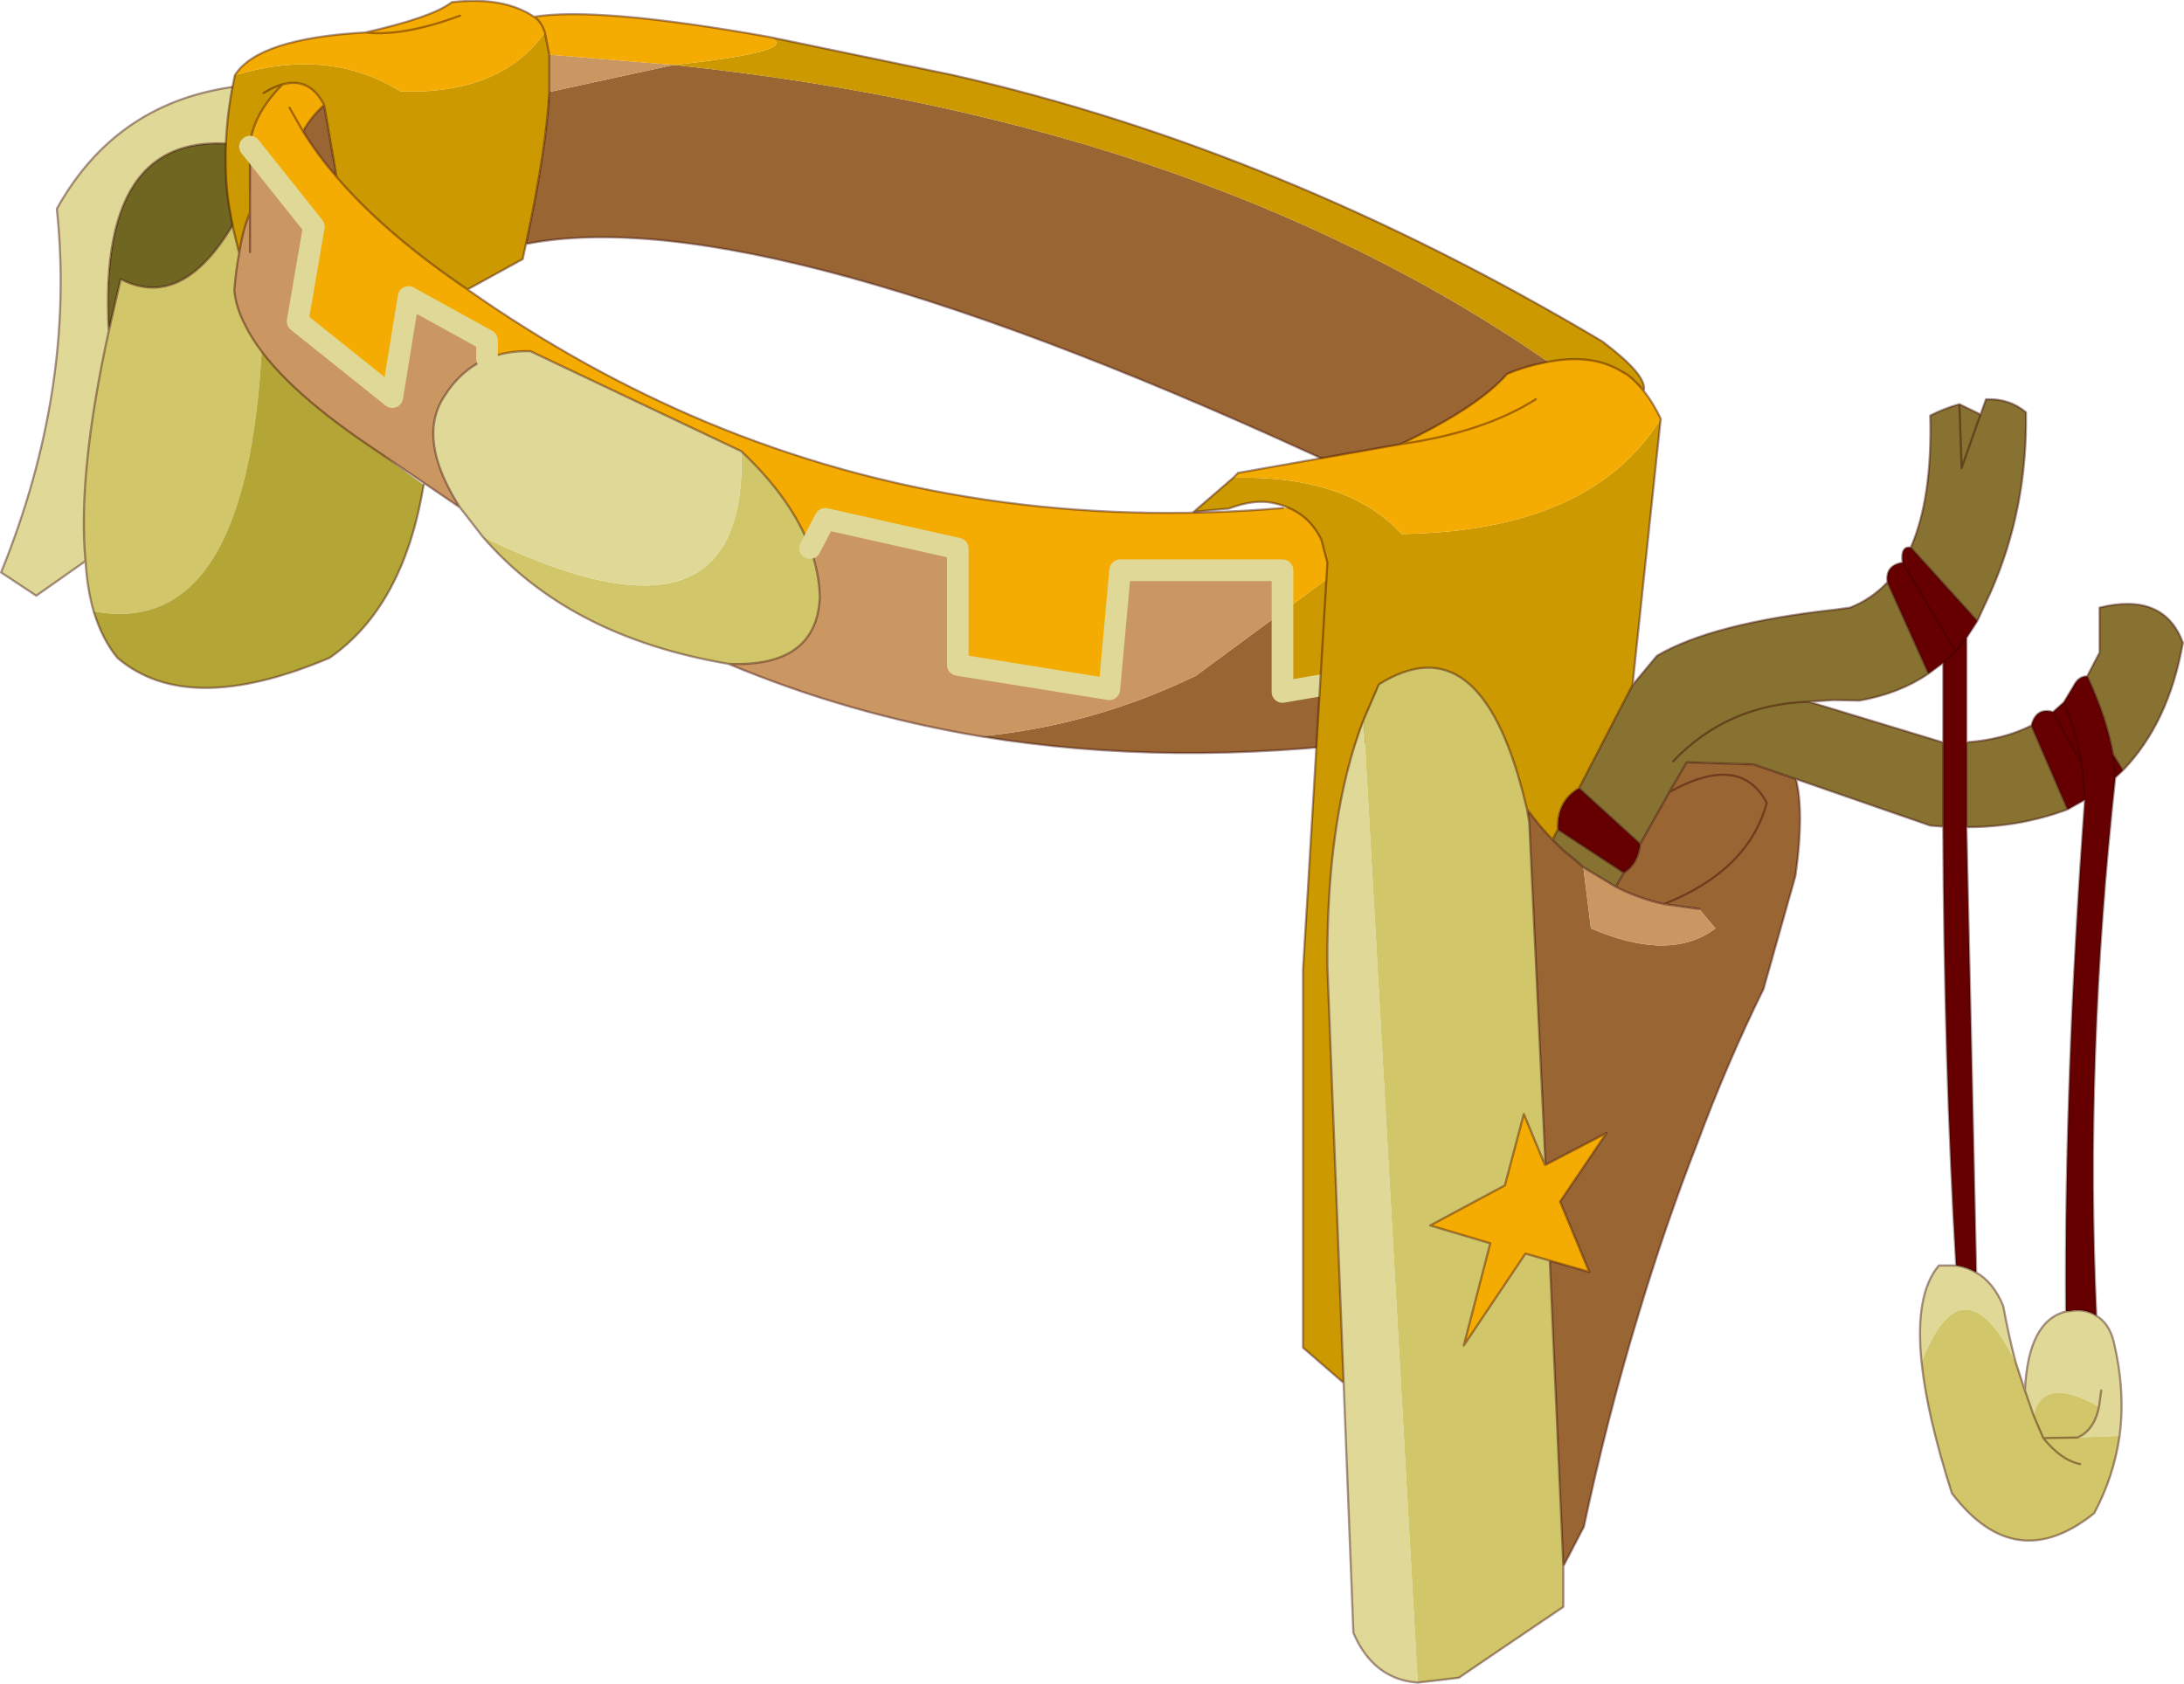 <?xml version="1.0"?>
<svg xmlns="http://www.w3.org/2000/svg" xmlns:xlink="http://www.w3.org/1999/xlink" width="201.8px" height="155.6px"><g transform="matrix(1, 0, 0, 1, -159.25, -42.55)"><use xlink:href="#object-0" width="201.8" height="155.6" transform="matrix(1, 0, 0, 1, 159.25, 42.55)"/></g><defs><g transform="matrix(1, 0, 0, 1, 7.75, 0.1)" id="object-0"><use xlink:href="#object-1" width="201.8" height="155.6" transform="matrix(1, 0, 0, 1, -7.75, -0.1)"/></g><g transform="matrix(1, 0, 0, 1, 7.75, 0.1)" id="object-1"><path fill-rule="evenodd" fill="#6f6622" stroke="none" d="M15.45 13.45L15.8 16.65Q10.3 29.25 3.4 25.7L2.3 30.5Q1.2 10.85 15.45 13.45"/><path fill-rule="evenodd" fill="#d1c669" stroke="none" d="M15.8 16.65L16.45 19.85Q15.8 22.1 15.35 24.85Q15.45 27.1 16.55 29.45Q15.7 59.15 0.9 56.4Q0.3 54.3 0.15 51.75Q-0.6 43.75 2.3 30.5L3.4 25.7Q10.3 29.25 15.8 16.65"/><path fill-rule="evenodd" fill="#b3a636" stroke="none" d="M16.55 29.45Q19.6 36.45 31.4 44.7Q29.55 55.95 22.7 60.7Q9.6 66.25 3.1 60.7Q1.7 59 0.9 56.4Q15.7 59.15 16.55 29.45"/><path fill-rule="evenodd" fill="#dfd897" stroke="none" d="M0.15 51.75L-4.4 54.95L-7.65 52.8Q-0.75 35.8 -2.5 19.2Q3.3 8.75 15.4 7.75Q15.2 10.65 15.45 13.45Q1.2 10.85 2.3 30.5Q-0.6 43.75 0.15 51.75"/><path fill="none" stroke="#330000" stroke-opacity="0.412" stroke-width="0.2" stroke-linecap="round" stroke-linejoin="round" d="M31.4 44.7Q29.55 55.95 22.7 60.7Q9.6 66.25 3.1 60.7Q1.7 59 0.9 56.4Q0.3 54.3 0.15 51.75L-4.4 54.95L-7.65 52.8Q-0.75 35.8 -2.5 19.2Q3.3 8.75 15.4 7.75M15.45 13.45Q1.2 10.85 2.3 30.5L3.4 25.7Q10.3 29.25 15.8 16.65M0.15 51.75Q-0.6 43.75 2.3 30.5"/><path fill-rule="evenodd" fill="#996633" stroke="none" d="M138 35.25Q136.7 35.5 135.25 36.1Q132.95 38.7 126.95 41.6L116.8 43.4Q62.7 18.15 40.85 22.45Q42.75 13.55 43 8.4L54.5 5.9Q104.9 11.15 138 35.25M120.6 62.15L120.2 68.3Q100.45 70.85 82.85 67.95Q93.25 66.95 102.75 62.35L110.75 56.45L110.75 63.85L120.6 62.15M20.25 12.05Q20.95 10.75 22.2 9.6L23.35 16.25Q21.55 14.15 20.25 12.05"/><path fill-rule="evenodd" fill="#cc9900" stroke="none" d="M138 35.25Q104.9 11.15 54.5 5.9Q66.65 4.6 63.25 3.3L80.35 6.85Q110.4 13.65 140.3 31.45Q144.35 34.5 144.15 35.9Q141.7 34.4 138 35.25M43 8.4Q42.75 13.55 40.85 22.45L40.55 23.85L35.45 26.65Q27.85 21.5 23.35 16.25L22.2 9.6Q20.85 7 18.35 7.7Q15.5 10.6 15.35 13.45L15.35 19.55Q14.7 21.05 14.35 23.3L13.8 21.05L13.4 18.85Q13.1 16.9 13.1 14.9Q13.05 10.95 13.95 6.85Q22.7 4.25 29.25 8.35Q38.5 8.65 42.6 2.9L43 4.95L43 8.4M120.75 49.05L121.25 50.85L120.6 62.15L110.75 63.85L110.75 56.45L120.75 49.05M16.6 8.5Q17.55 7.9 18.35 7.7Q17.55 7.9 16.6 8.5"/><path fill-rule="evenodd" fill="#ca9662" stroke="none" d="M54.5 5.9L43 8.4L43 4.95L54.5 5.9M82.85 67.95Q70.65 65.9 59.55 61.25Q67.7 61.6 68 55.1Q67.95 52.8 67.1 50.55L68.5 47.85L80.75 50.6L80.75 61.35L94.75 63.6L95.75 52.6L110.75 52.6L110.75 56.45L102.75 62.35Q93.25 66.95 82.85 67.95M34.75 46.8L25.5 40.5Q17.3 34.8 14.9 29.95Q14.05 28.3 13.9 26.75Q14.05 24.85 14.35 23.3Q14.7 21.05 15.35 19.55L15.35 23.2L15.35 19.55L15.35 13.45L21.25 20.85L19.75 29.6L28.5 36.6L30 27.35L37.25 31.35L37.25 33.05Q34.85 34.05 33.25 36.6Q30.75 40.55 34.75 46.8"/><path fill-rule="evenodd" fill="#f4ab02" stroke="none" d="M117.05 46.2Q119.65 46.75 120.75 49.05L110.75 56.45L110.75 52.6L95.75 52.6L94.75 63.6L80.75 61.35L80.75 50.6L68.5 47.85L67.1 50.55Q65.45 46.05 60.75 41.6L41.25 32.35Q39.05 32.3 37.25 33.05L37.25 31.35L30 27.35L28.5 36.6L19.75 29.6L21.25 20.85L15.35 13.45Q15.5 10.6 18.35 7.7Q20.85 7 22.2 9.6Q20.95 10.75 20.25 12.05Q21.55 14.15 23.35 16.25Q27.85 21.5 35.45 26.65Q46.05 34.1 57.5 38.9Q82.25 49.25 110.8 46.85L113.55 46.6L117.05 46.2M13.95 6.85Q16.1 3.45 26 2.9Q32.2 1.5 34 0.1Q38.75 -0.45 41.6 1.45Q47.5 0.5 63.25 3.3Q66.65 4.6 54.5 5.9L43 4.95L42.6 2.9Q42.25 1.85 41.6 1.45Q42.25 1.85 42.6 2.9Q38.5 8.65 29.25 8.35Q22.7 4.25 13.95 6.85M26 2.9Q29.5 3.3 34.75 1.35Q29.5 3.3 26 2.9M20.25 12.05L19 9.85L20.25 12.05"/><path fill-rule="evenodd" fill="#d1c669" stroke="none" d="M59.55 61.25Q44.8 58.75 36.85 49.5Q61.4 61.5 60.75 41.6Q65.45 46.05 67.1 50.55Q67.95 52.8 68 55.1Q67.7 61.6 59.55 61.25"/><path fill-rule="evenodd" fill="#dfd897" stroke="none" d="M36.85 49.5L34.75 46.8Q30.75 40.55 33.25 36.6Q34.85 34.05 37.25 33.05Q39.05 32.3 41.25 32.35L60.75 41.6Q61.4 61.5 36.85 49.5"/><path fill="none" stroke="#330000" stroke-opacity="0.412" stroke-width="0.2" stroke-linecap="round" stroke-linejoin="round" d="M43 8.4Q42.75 13.55 40.85 22.45Q62.7 18.15 116.8 43.4M63.25 3.3L80.35 6.85Q110.4 13.65 140.3 31.45Q144.35 34.5 144.15 35.9M120.2 68.3Q100.45 70.85 82.85 67.95Q70.65 65.9 59.55 61.25Q44.8 58.75 36.85 49.5L34.75 46.8L25.5 40.5Q17.3 34.8 14.9 29.95Q14.05 28.3 13.9 26.75Q14.05 24.85 14.35 23.3L13.8 21.05L13.4 18.85Q13.1 16.9 13.1 14.9Q13.05 10.95 13.95 6.85Q16.1 3.45 26 2.9Q32.2 1.5 34 0.1Q38.75 -0.45 41.6 1.45Q47.5 0.5 63.25 3.3M43 4.95L43 8.4M113.55 46.6L117.05 46.2M67.1 50.55Q67.95 52.8 68 55.1Q67.7 61.6 59.55 61.25M41.6 1.45Q42.25 1.85 42.6 2.9L43 4.95M40.85 22.45L40.55 23.85L35.45 26.65Q46.05 34.1 57.5 38.9Q82.25 49.25 110.8 46.85M37.25 33.05Q39.05 32.3 41.25 32.35L60.75 41.6Q65.45 46.05 67.1 50.55M20.25 12.05Q20.95 10.75 22.2 9.6Q20.85 7 18.35 7.7Q15.5 10.6 15.35 13.45L15.35 19.55L15.35 23.2M37.25 33.05Q34.85 34.05 33.25 36.6Q30.75 40.55 34.75 46.8M20.25 12.05Q21.55 14.15 23.35 16.25L22.2 9.6M34.75 1.35Q29.5 3.3 26 2.9M18.35 7.7Q17.55 7.9 16.6 8.5M15.35 19.55Q14.7 21.05 14.35 23.3M23.35 16.25Q27.85 21.5 35.45 26.65M19 9.85L20.25 12.05"/><path fill="none" stroke="#dfd897" stroke-width="2" stroke-linecap="round" stroke-linejoin="round" d="M110.75 56.45L110.75 52.6L95.75 52.6L94.75 63.6L80.75 61.35L80.75 50.6L68.5 47.85L67.1 50.55M120.6 62.15L110.75 63.85L110.75 56.45M15.35 13.45L21.25 20.85L19.75 29.6L28.5 36.6L30 27.35L37.25 31.35L37.25 33.05"/><path fill-rule="evenodd" fill="#877232" stroke="none" d="M168.8 50.5Q170.8 45.95 170.6 38.3Q172 37.6 173.3 37.25L175.25 38.2L175.75 36.8Q177.9 36.7 179.45 38Q179.6 46.9 176.2 54.6L174.95 57.3L168.8 50.5M173.95 68.5Q177.35 68.25 179.95 66.95L183.3 74.7Q178.9 76.35 173.95 76.35L173.95 68.5M185.1 62.4L186.25 60.2L186.25 56.05Q192.2 54.6 193.95 59.3Q192.65 66.7 188.4 71.1L187.5 69.65Q186.9 66.25 185.1 62.4M171.8 76.3L170.6 76.2L158.2 71.9L154.3 70.55L148.1 70.35L146.5 73.1L143.8 77.9L138.15 72.75L143.1 63.2L145.35 60.5Q150.45 57.5 161.7 56.25L163.2 56.05Q165.2 55.25 166.65 53.7L170.45 62.15Q167.75 64 164.05 64.65L161.7 64.6L159.4 64.75L171.75 68.5L171.8 68.5L171.8 76.3M173.3 37.25L173.5 43.15L175.25 38.2L173.5 43.15L173.3 37.25M138.55 80.05L138.05 79.6L136.6 78.4L135.7 77.5L136.2 76.55L142.3 80.55L141.55 81.85L138.55 80.05M159.4 64.75Q151.85 65 146.85 70.25Q151.85 65 159.4 64.75"/><path fill-rule="evenodd" fill="#660000" stroke="none" d="M174.95 57.3L173.95 58.85L173.95 68.5L173.95 76.35L174.85 117.5Q174 117 173 116.85Q171.9 98.45 171.8 76.3L171.8 68.5L171.8 61.15L170.45 62.15L166.65 53.7Q166.45 52.15 168.05 51.9Q167.85 50.35 168.8 50.5L174.95 57.3M179.95 66.95Q180.4 65.25 181.95 65.7L182.95 64.8L183.85 63.3Q184.3 62.4 185.1 62.4Q186.9 66.25 187.5 69.65L188.4 71.1L187.7 71.75Q184.85 97.8 185.95 121.5Q185.15 120.95 184 121L183.15 121.1Q183 99.75 184.9 73.8L183.3 74.7L179.95 66.95M187.5 69.65L187.7 71.75L187.5 69.65M168.05 51.9L172.95 60.1L171.8 61.15L172.95 60.1L168.05 51.9M173.95 58.85L172.95 60.1L173.95 58.85M182.95 64.8Q184.15 67.7 184.6 70.5L181.95 65.7L184.6 70.5Q184.15 67.7 182.95 64.8M184.6 70.5L184.9 73.8L184.6 70.5M136.2 76.55Q136.1 73.95 138.15 72.75L143.8 77.9Q143.6 79.75 142.3 80.55L136.2 76.55"/><path fill-rule="evenodd" fill="#dfd897" stroke="none" d="M185.95 121.5Q187.1 122.15 187.55 123.85Q188.65 128.45 188.1 132.6L184.2 132.75Q185.75 132.1 186.2 129.9Q181 127 180.15 130.7L179.35 128.4Q179.65 121.95 183.15 121.1L184 121Q185.15 120.95 185.95 121.5M169.8 125.8Q169.15 119.5 171.4 116.85L173 116.85Q174 117 174.85 117.5Q176.45 118.4 177.35 120.6Q177.85 123.35 178.5 125.8Q173.6 116.05 169.8 125.8M123.25 155.4Q119.15 155.1 117.3 150.8L116.4 127.7L114.9 89.2Q114.8 75.35 118.25 66.4L123.25 155.4M186.4 128.4L186.2 129.9L186.4 128.4"/><path fill-rule="evenodd" fill="#d1c669" stroke="none" d="M188.1 132.6Q187.55 136.4 185.75 139.75Q178.45 145.6 172.6 137.9Q170.3 130.7 169.8 125.8Q173.6 116.05 178.5 125.8L179.35 128.4L180.15 130.7Q181 127 186.2 129.9Q185.75 132.1 184.2 132.75L181.05 132.8L180.15 130.7L181.05 132.8L184.2 132.75L188.1 132.6M136.7 144.65L136.7 148.4L130.5 152.6L127.05 154.95L123.25 155.4L118.25 66.4L119.65 63.15Q128.9 57.35 133 73.3L133.35 74.7L133.55 75.9L135.05 107.55L135 107.55L133.05 102.85L131.3 109.45L124.4 113.15L129.95 114.8L127.5 124.25L133.2 115.75L135.45 116.4L136.7 144.65M184.45 135.2Q182.7 134.85 181.05 132.8Q182.7 134.85 184.45 135.2"/><path fill-rule="evenodd" fill="#996633" stroke="none" d="M158.2 71.9Q158.95 74.95 158.2 80.5L158.15 80.85L155.2 91.3Q151.85 98.1 149.1 105.5Q146.15 113.05 143.7 121.2Q140.8 130.7 138.6 141L136.7 144.65L135.45 116.4L139.1 117.45L136.4 110.95L140.7 104.6L135.05 107.55L133.55 75.9L133.35 74.7Q134.45 76.2 135.7 77.5L136.6 78.4L138.05 79.6L138.55 80.05L139.25 85.7Q146.6 88.85 150.75 85.7L149.25 83.9L146 83.45Q153.8 80.35 155.5 74.1Q153.05 69.45 146.5 73.1L148.1 70.35L154.3 70.55L158.2 71.9M146.5 73.1Q153.05 69.45 155.5 74.1Q153.8 80.35 146 83.45Q143.7 82.95 141.55 81.85L142.3 80.55Q143.6 79.75 143.8 77.9L146.5 73.1"/><path fill-rule="evenodd" fill="#cc9900" stroke="none" d="M116.4 127.7L112.65 124.45L112.65 89.5L114.9 51.9L114.35 49.8Q113.05 47.05 109.95 46.4Q108.15 46 105.8 46.9L102.55 47.2L106.2 44.05Q116.75 43.8 121.75 49.25Q139.25 49 145.7 38.6L143.1 63.2L138.15 72.75Q136.1 73.95 136.2 76.55L135.7 77.5Q134.45 76.2 133.35 74.7L133 73.3Q128.9 57.35 119.65 63.15L118.25 66.4Q114.8 75.35 114.9 89.2L116.4 127.7"/><path fill-rule="evenodd" fill="#f4ab02" stroke="none" d="M106.2 44.05L106.65 43.6L121.65 40.95Q128.8 37.55 131.5 34.45Q133.2 33.75 134.75 33.45Q139.15 32.45 142.05 34.2L142.65 34.55Q144.45 35.95 145.7 38.6Q139.25 49 121.75 49.25Q116.75 43.8 106.2 44.05M134.15 36.8Q129.35 39.85 121.65 40.95Q129.35 39.85 134.15 36.8M135.05 107.55L140.7 104.6L136.4 110.95L139.1 117.45L135.45 116.4L133.2 115.75L127.5 124.25L129.95 114.8L124.4 113.15L131.3 109.45L133.05 102.85L135 107.55L135.05 107.55"/><path fill-rule="evenodd" fill="#ca9662" stroke="none" d="M146 83.45L149.25 83.9L150.75 85.7Q146.6 88.85 139.25 85.7L138.55 80.05L141.55 81.85Q143.7 82.95 146 83.45"/><path fill="none" stroke="#330000" stroke-opacity="0.412" stroke-width="0.2" stroke-linecap="round" stroke-linejoin="round" d="M168.8 50.5Q170.8 45.95 170.6 38.3Q172 37.6 173.3 37.25L175.25 38.2L175.75 36.8Q177.9 36.7 179.45 38Q179.6 46.9 176.2 54.6L174.95 57.3L173.95 58.85L173.95 68.5Q177.35 68.25 179.95 66.95Q180.4 65.25 181.95 65.7L182.95 64.8L183.85 63.3Q184.3 62.4 185.1 62.4L186.25 60.2L186.25 56.05Q192.2 54.6 193.95 59.3Q192.65 66.7 188.4 71.1L187.7 71.75Q184.85 97.8 185.95 121.5Q187.1 122.15 187.55 123.85Q188.65 128.45 188.1 132.6Q187.55 136.4 185.75 139.75Q178.45 145.6 172.6 137.9Q170.3 130.7 169.8 125.8Q169.15 119.5 171.4 116.85L173 116.85Q171.9 98.45 171.8 76.3L170.6 76.2L158.2 71.9Q158.95 74.95 158.2 80.5L158.15 80.85L155.2 91.3Q151.85 98.1 149.1 105.5Q146.15 113.05 143.7 121.2Q140.8 130.7 138.6 141L136.7 144.65L136.7 148.4L130.5 152.6L127.05 154.95L123.25 155.4Q119.15 155.1 117.3 150.8L116.4 127.7L112.65 124.45L112.65 89.5L114.9 51.9L114.35 49.8Q113.05 47.05 109.95 46.4Q108.15 46 105.8 46.9L102.55 47.2L106.2 44.05L106.65 43.6L121.65 40.95Q128.8 37.55 131.5 34.45Q133.2 33.75 134.75 33.45Q139.15 32.45 142.05 34.2L142.65 34.55Q144.45 35.95 145.7 38.6L143.1 63.2L145.35 60.5Q150.45 57.5 161.7 56.25L163.2 56.05Q165.2 55.25 166.65 53.7Q166.45 52.15 168.05 51.9Q167.85 50.35 168.8 50.5L174.95 57.3M175.25 38.2L173.5 43.15L173.3 37.25M185.1 62.4Q186.9 66.25 187.5 69.65L188.4 71.1M187.7 71.75L187.5 69.65M171.8 68.5L171.8 61.15L170.45 62.15Q167.75 64 164.05 64.65L161.7 64.6L159.4 64.75L171.75 68.5L171.8 68.5L171.8 76.3M171.8 61.15L172.95 60.1L168.05 51.9M172.95 60.1L173.95 58.85M170.45 62.15L166.65 53.7M173.95 68.5L173.95 76.35Q178.9 76.35 183.3 74.7L179.95 66.95M181.95 65.7L184.6 70.5Q184.15 67.7 182.95 64.8M183.3 74.7L184.9 73.8L184.6 70.5M185.95 121.5Q185.15 120.95 184 121L183.15 121.1Q179.65 121.95 179.35 128.4L180.15 130.7L181.05 132.8L184.2 132.75Q185.75 132.1 186.2 129.9L186.4 128.4M174.85 117.5Q174 117 173 116.85M178.5 125.8L179.35 128.4M181.05 132.8Q182.7 134.85 184.45 135.2M178.5 125.8Q177.85 123.35 177.35 120.6Q176.45 118.4 174.85 117.5L173.95 76.35M184.9 73.8Q183 99.75 183.15 121.1M121.65 40.95Q129.35 39.85 134.15 36.8M158.2 71.9L154.3 70.55L148.1 70.35L146.5 73.1Q153.05 69.45 155.5 74.1Q153.8 80.35 146 83.45L149.25 83.9M138.55 80.05L138.05 79.6L136.6 78.4L135.7 77.5Q134.45 76.2 133.35 74.7L133.55 75.9L135.05 107.55L140.7 104.6L136.4 110.95L139.1 117.45L135.45 116.4L136.7 144.65M143.8 77.9L146.5 73.1M146.85 70.25Q151.85 65 159.4 64.75M136.2 76.55L135.7 77.5M138.15 72.75Q136.1 73.95 136.2 76.55L142.3 80.55Q143.6 79.75 143.8 77.9L138.15 72.75L143.1 63.2M133.35 74.7L133 73.3Q128.9 57.35 119.65 63.15L118.25 66.4Q114.8 75.35 114.9 89.2L116.4 127.7M135.45 116.4L133.2 115.75L127.5 124.25L129.95 114.8L124.4 113.15L131.3 109.45L133.05 102.85L135 107.55L135.05 107.55M141.55 81.85Q143.7 82.95 146 83.45M141.55 81.85L142.3 80.55M138.55 80.05L141.55 81.85"/></g></defs></svg>
